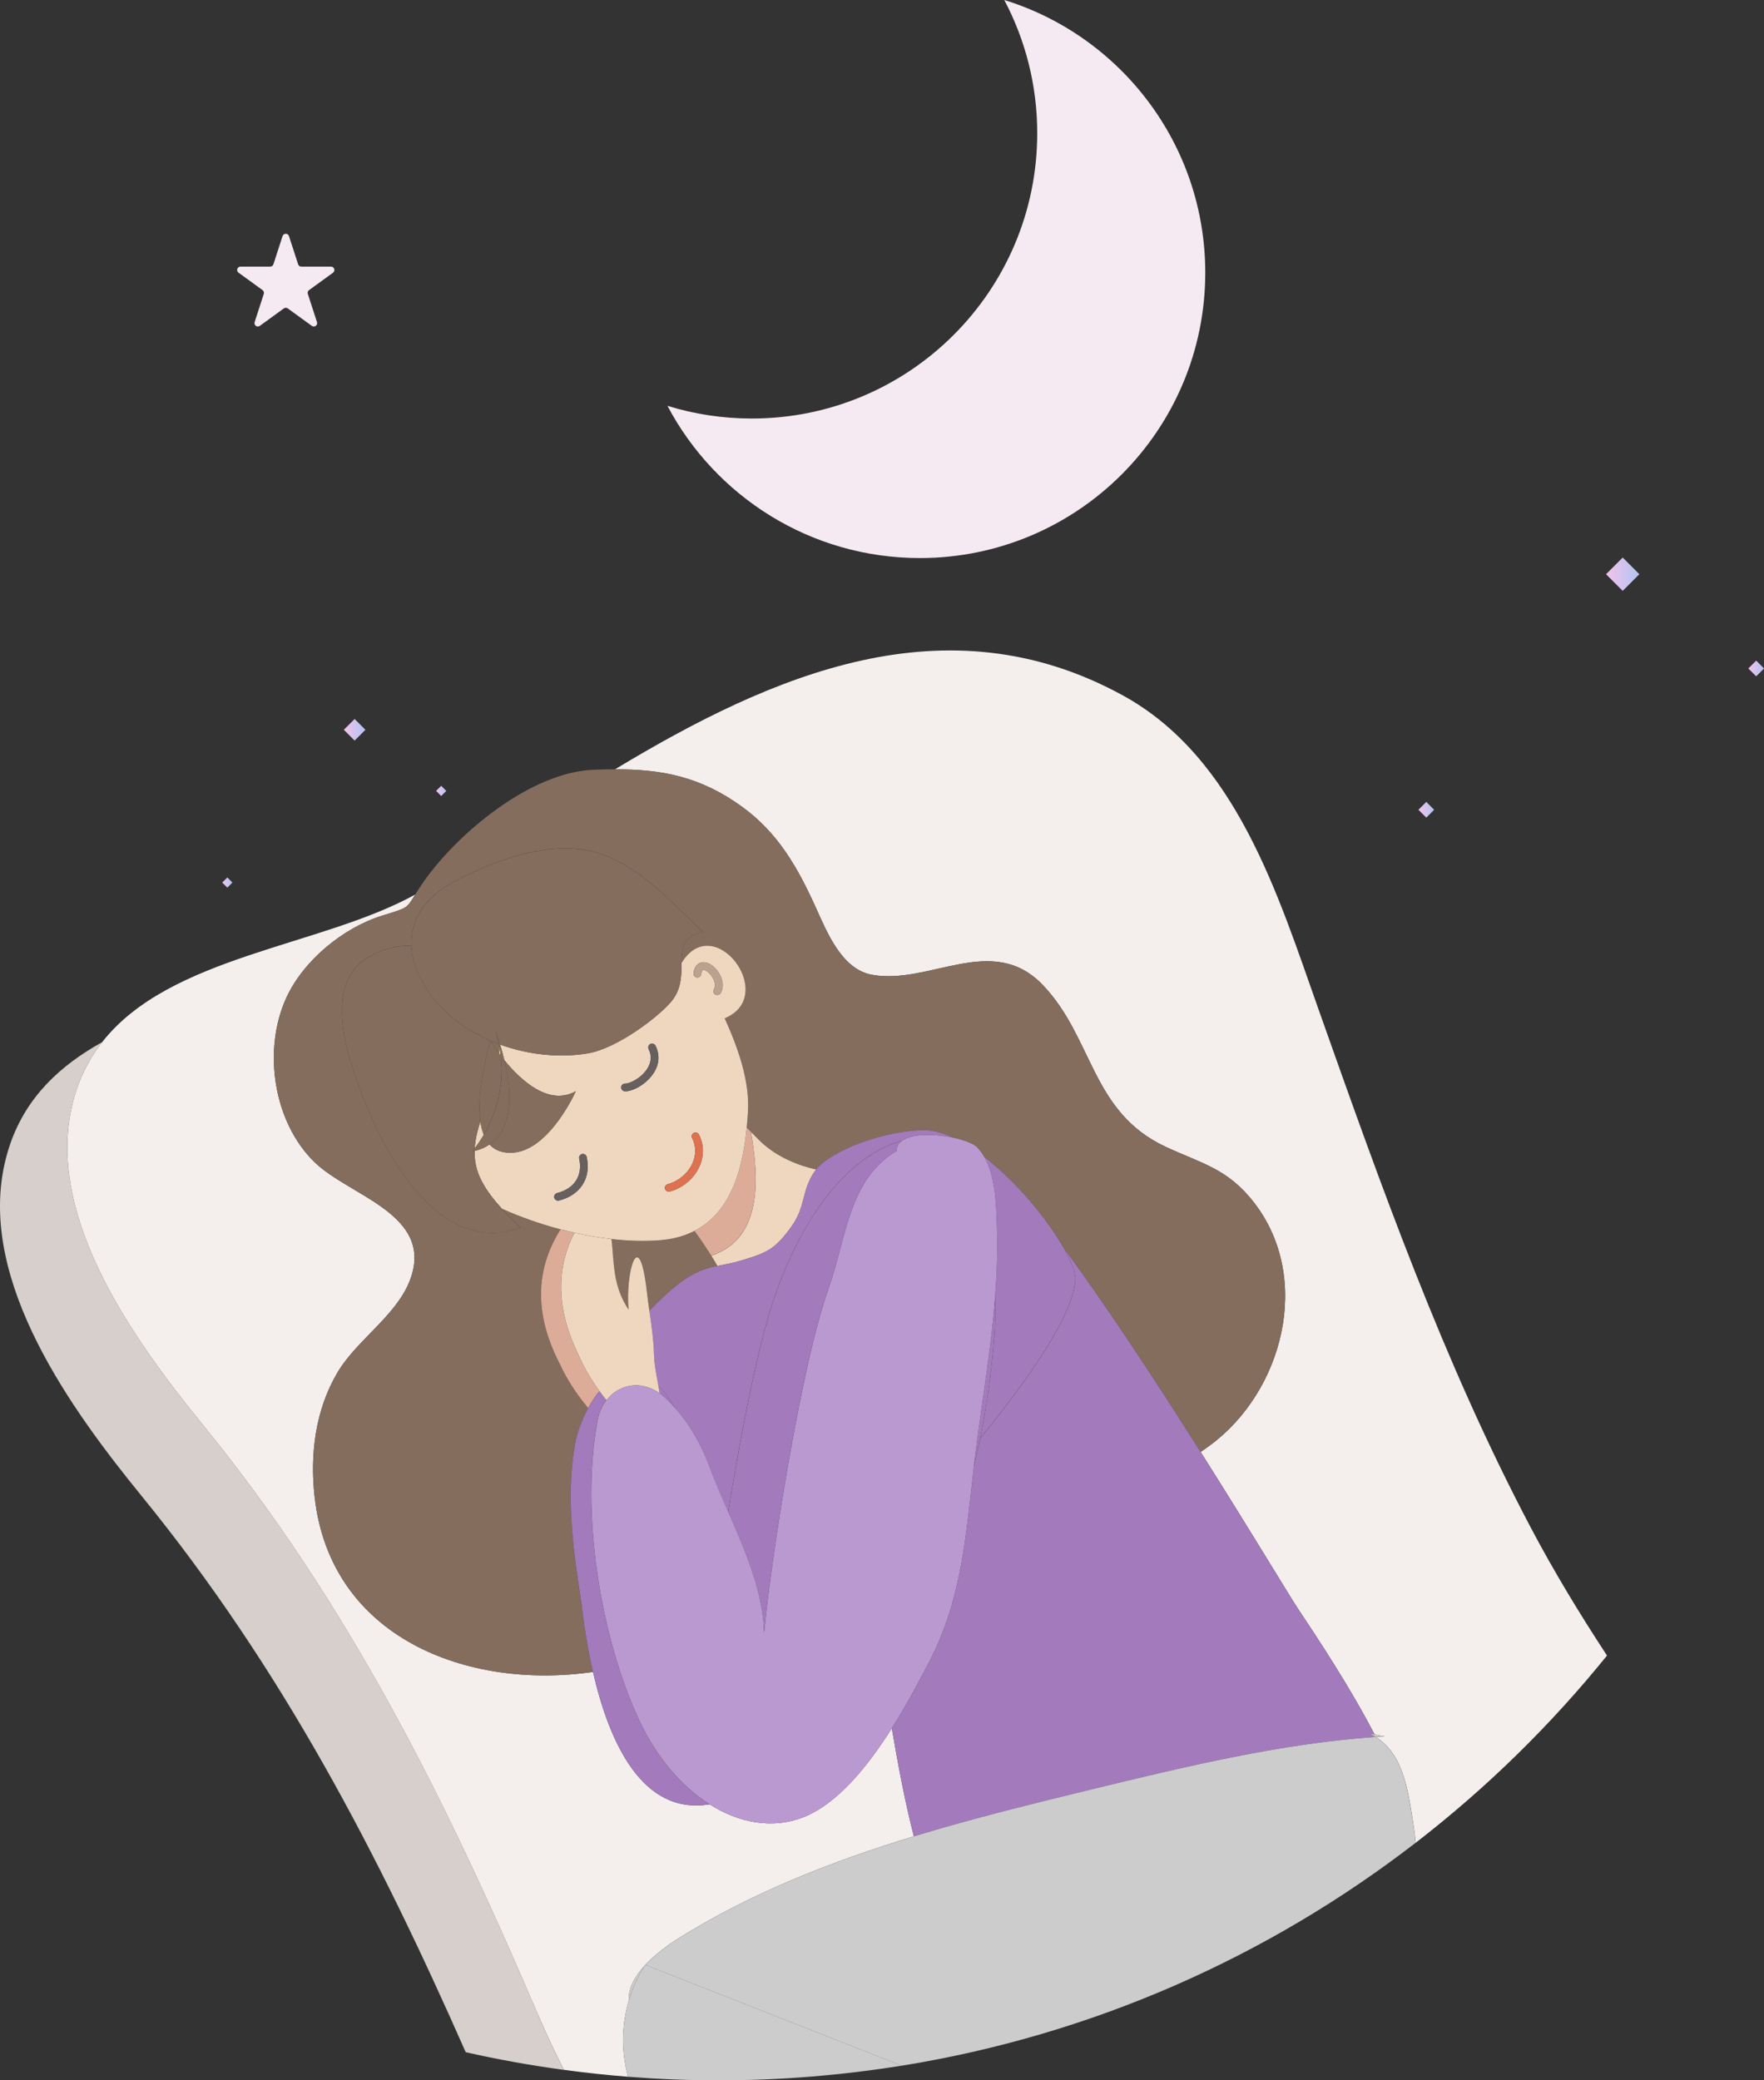 <?xml version="1.0" encoding="UTF-8"?>
<svg id="Layer_2" data-name="Layer 2" xmlns="http://www.w3.org/2000/svg" xmlns:xlink="http://www.w3.org/1999/xlink" viewBox="0 0 398.74 470.27">
  <rect x="0" y="0" width="398.74" height="470.27" fill="#333333" stroke="none"/>
  <defs>
    <style>
      .cls-1 {
        fill: url(#linear-gradient);
      }

      .cls-1, .cls-2, .cls-3, .cls-4, .cls-5, .cls-6, .cls-7, .cls-8, .cls-9, .cls-10, .cls-11, .cls-12, .cls-13, .cls-14, .cls-15, .cls-16, .cls-17, .cls-18 {
        stroke-width: 0px;
      }

      .cls-2 {
        fill: url(#linear-gradient-4);
      }

      .cls-3 {
        fill: url(#linear-gradient-2);
      }

      .cls-4 {
        fill: url(#linear-gradient-3);
      }

      .cls-5 {
        fill: url(#linear-gradient-5);
      }

      .cls-6 {
        fill: url(#linear-gradient-6);
      }

      .cls-7 {
        fill: #a37abb;
      }

      .cls-8 {
        fill: #846d5d;
      }

      .cls-9 {
        fill: #ddac99;
      }

      .cls-10 {
        fill: #ccc;
      }

      .cls-11 {
        fill: #d6cfcc;
      }

      .cls-12 {
        fill: #dd7150;
      }

      .cls-13 {
        fill: #baa28e;
      }

      .cls-14 {
        fill: #ba99d1;
      }

      .cls-15 {
        fill: #68605f;
      }

      .cls-16 {
        fill: #efd7bf;
      }

      .cls-17 {
        fill: #f4efed;
      }

      .cls-18 {
        fill: #f5eaf2;
      }
    </style>
    <linearGradient id="linear-gradient" x1="77.72" y1="164.98" x2="82.6" y2="164.98" gradientTransform="translate(140.13 -8.36) rotate(45)" gradientUnits="userSpaceOnUse">
      <stop offset="0" stop-color="#f3c3eb"/>
      <stop offset="1" stop-color="#b2c4f3"/>
    </linearGradient>
    <linearGradient id="linear-gradient-2" x1="98.58" y1="178.79" x2="100.88" y2="178.79" gradientTransform="translate(155.63 -18.16) rotate(45)" xlink:href="#linear-gradient"/>
    <linearGradient id="linear-gradient-3" x1="50.23" y1="199.51" x2="52.54" y2="199.51" gradientTransform="translate(156.12 22.1) rotate(45)" xlink:href="#linear-gradient"/>
    <linearGradient id="linear-gradient-4" x1="363.02" y1="129.8" x2="370.55" y2="129.8" gradientTransform="translate(199.21 -221.34) rotate(45)" xlink:href="#linear-gradient"/>
    <linearGradient id="linear-gradient-5" x1="395.19" y1="151.1" x2="398.74" y2="151.1" gradientTransform="translate(223.12 -236.45) rotate(45)" xlink:href="#linear-gradient"/>
    <linearGradient id="linear-gradient-6" x1="320.63" y1="183.06" x2="324.18" y2="183.06" gradientTransform="translate(223.87 -174.36) rotate(45)" xlink:href="#linear-gradient"/>
  </defs>
  <g id="Layer_1-2" data-name="Layer 1">
    <g>
      <path class="cls-11" d="M121.79,455.83c-20.68-48.27-42.41-92.58-75.94-133.75-14.94-18.35-35.22-46.05-29.7-71.53.35-1.64.79-3.19,1.31-4.68,1.36-3.91,3.28-7.3,5.63-10.29-9.42,5.24-17.03,12.27-20.75,22.93-.54,1.55-1,3.18-1.37,4.89-5.77,26.63,15.42,55.59,31.04,74.77,31.76,39,53.39,80.7,73.26,125.74,7.28,1.65,14.69,2.98,22.19,4-2.01-3.98-3.93-7.99-5.68-12.07Z"/>
      <path class="cls-17" d="M16.15,250.55c-5.52,25.48,14.76,53.18,29.7,71.53,33.52,41.17,55.25,85.48,75.94,133.75,1.75,4.08,3.66,8.09,5.68,12.07,4.8.65,9.63,1.18,14.5,1.56-1.87-6.83-1.14-12.81.17-17.24-.18-2.74,1.34-5.47,3.66-7.97.04-.05.06-.09.06-.09h.01c2.21-2.36,5.11-4.51,7.9-6.24,16.41-10.19,34.38-17.19,52.8-22.81-2.15-8.39-3.68-16.84-4.98-24.43-5.5,8.71-12.34,17.13-20.06,20.14-6.87,2.67-14.37,1.34-21.13-2.95-15.32,2.54-22.73-14.14-26.36-29.92-28.37,4.11-59.33-7.7-62.92-39.55-1.09-9.68.16-19.67,5.17-28.15,4.63-7.86,14.65-13.58,16.97-22.71,3.4-13.36-14.46-17.39-22.09-24.76-9.38-9.04-11.82-25.36-6.5-37.12,3.83-8.47,12.85-15.91,21.65-18.65,5.94-1.85,5.52-1.57,7.54-4.8-21.37,11.81-55.4,13.77-70.77,33.37-2.34,2.99-4.26,6.38-5.63,10.29-.52,1.48-.96,3.04-1.31,4.68Z"/>
      <path class="cls-17" d="M167.82,182.43c8.1,5.91,12.49,13.69,16.56,22.65,2.5,5.51,5.83,13.98,12.65,15.26,13.03,2.44,27.26-9.62,38.69,2.33,11.45,11.97,10.88,28.7,27.77,36.57,8.14,3.8,14.03,4.89,20.02,12.66,13.22,17.13,6.47,42.69-9.96,54.8-.73.54-1.45,1.04-2.15,1.52,11.16,17.65,20.08,32.52,21.78,35.09,4.96,7.47,11.96,18.02,17.55,28.8l2.32.4c-.68.04-1.36.09-2.05.14.01.02.02.04.03.06,5.38,3.31,6.88,10.08,7.91,16.25.42,2.5.82,5.05,1.05,7.62,16.02-12.37,30.54-26.59,43.26-42.33-6.18-9.44-12-19.02-17.19-28.85-19.82-37.56-33.86-77.26-48-117.18-9.11-25.71-18.56-56.99-44.34-71.07-39.79-21.74-78.95-4.81-114.73,16.77,10.66-.03,19.44,1.66,28.84,8.52Z"/>
      <path class="cls-8" d="M86.32,207.01c-8.8,2.75-17.82,10.19-21.65,18.65-5.32,11.75-2.88,28.08,6.5,37.12,7.64,7.36,25.49,11.4,22.09,24.76-2.32,9.12-12.33,14.85-16.97,22.71-5,8.49-6.25,18.48-5.17,28.15,3.59,31.84,34.55,43.66,62.92,39.55-1.27-5.5-2.08-10.89-2.6-15.32-.69-5.8-4.14-22.15-1.38-36.6.42-2.18,1.43-5.05,2.89-7.74-4.35-5.17-6.2-9.54-6.2-9.54-4.31-8.16-7.35-19.27-.05-30.84-4.45-1.17-8.93-2.73-13.22-4.65,1.34,1.46,2.76,2.85,4.18,4.26-17.36,6.27-29.38-14.18-34.96-27.92-3.5-8.63-10.05-26.1-.17-32.74,3.36-2.26,6.96-3.18,10.47-3.04-.29-5.96,3.11-11.02,9.42-14.41,8.48-4.55,19.79-8.83,29.57-7.32,10.86,1.68,19.34,11.39,26.9,18.59-4.53.91-4.77,3.61-4.82,6.87.02.02.03.03.05.05,7.38-11.94,21.94,7.58,9.7,12.59,2.9,6.39,5.73,14.18,5.26,21.21-.07,1.11-.17,2.28-.28,3.49.21.2.4.4.59.59.12.12.23.23.34.34h0c.55.55.99.99,1.21,1.22,3.43,3.74,8.37,6.16,13.57,7.31,3.51-4.27,14.91-8.63,23.97-8.88,2.21-.06,4.6.58,7.05,1.71,2.42.52,4.46,1.29,5.26,2.08.68.66,1.24,1.44,1.72,2.29,7.31,5.64,14.26,14.1,17.91,20.5,9.83,13.3,21.25,30.78,30.97,46.16.7-.48,1.42-.98,2.15-1.52,16.43-12.12,23.18-37.68,9.96-54.8-6-7.77-11.88-8.86-20.02-12.66-16.89-7.88-16.32-24.6-27.77-36.57-11.43-11.95-25.66.11-38.69-2.33-6.82-1.27-10.15-9.75-12.65-15.26-4.07-8.95-8.46-16.74-16.56-22.65-9.4-6.86-18.18-8.56-28.84-8.52-1.58,0-3.21.05-4.88.11-14.25.59-30.73,14.42-38.36,25.35-.82,1.18-1.41,2.1-1.87,2.84-2.02,3.24-1.6,2.95-7.54,4.8Z"/>
      <path class="cls-8" d="M142.07,296.05c-.73-8.46,2.35-19.47,4.12-4.2.19,1.62.39,3.07.59,4.47.09-.11.18-.22.28-.32,7.54-7.79,11.17-9.04,15.09-9.84-.42-.76-.88-1.54-1.39-2.33h0s-.05-.07-.07-.11c-.4-.62-1.92-3.08-3.71-5.46-2.17,1.12-4.74,1.86-7.79,2.11-3.37.27-7.09.17-10.99-.27.1.75.18,1.54.24,2.36.39,5.83.92,9.46,3.63,13.6Z"/>
      <path class="cls-9" d="M130.86,306.49c-3.73-7.54-6.34-17.49-1.03-27.81-1.04-.23-2.08-.49-3.13-.77-7.3,11.57-4.26,22.67.05,30.84,0,0,1.85,4.37,6.2,9.54.74-1.36,1.59-2.67,2.55-3.83-3.27-4.49-4.64-7.98-4.64-7.98Z"/>
      <path class="cls-7" d="M310.93,392.65c-.45-.27-.91-.52-1.41-.74l1.2.2c-5.59-10.78-12.59-21.33-17.55-28.8-1.71-2.57-10.63-17.44-21.78-35.09-9.72-15.38-21.14-32.86-30.97-46.16,1.73,3.03,2.72,5.61,2.65,7.19-.34,7.61-9.91,21.73-21.52,35.94-.42,2.04-.89,4.07-1.39,6.1-1.81,15.37-2.64,29.93-10.04,44.22-2.26,4.37-5.14,9.83-8.52,15.18,1.29,7.59,2.83,16.05,4.98,24.43,13.23-4.03,26.69-7.34,39.98-10.58,21.41-5.21,43.01-10.44,64.38-11.89Z"/>
      <path class="cls-7" d="M311.02,392.71s-.02-.04-.03-.06h-.06s.06.04.09.06Z"/>
      <path class="cls-16" d="M160.77,283.84c.51.79.97,1.56,1.39,2.33,1.6-.33,3.26-.58,5.25-1.18,6.01-1.8,7.76-2.53,11.47-7.68,3.36-4.68,2.24-8.07,5.26-12.48.11-.15.25-.31.37-.46-5.2-1.15-10.14-3.57-13.57-7.31-.22-.24-.65-.67-1.21-1.22,1.79,10.23,2.79,24.17-8.96,28.01Z"/>
      <path class="cls-16" d="M169.39,255.48c-.19-.19-.38-.38-.59-.59h0c.21.21.4.4.59.59Z"/>
      <path class="cls-7" d="M225.34,277.37c.18,5.33,0,10.57-.4,15.78.1,3.21.03,6.14-.15,8.52-.59,7.83-1.64,15.72-3.25,23.5,11.62-14.21,21.18-28.33,21.52-35.94.07-1.58-.92-4.15-2.65-7.19-3.65-6.4-10.59-14.86-17.91-20.5,2.59,4.51,2.68,11.17,2.83,15.82Z"/>
      <path class="cls-7" d="M178.87,277.3c-3.71,5.15-5.46,5.89-11.47,7.68-1.99.6-3.64.85-5.25,1.18-3.92.8-7.55,2.05-15.09,9.84-.1.1-.19.21-.28.32.48,3.34.94,6.34,1.06,10.28.06,1.97.55,4.29.98,6.68,1.25,1.24,2.53,2.9,3.82,5.06,2.61,2.94,5.44,7.09,7.69,13.17,1.25,3.36,2.75,6.78,4.27,10.26,2.87-17.96,6.87-38.45,10.73-49.33,4.11-11.58,11.37-25.33,22.24-31.83,2.26-1.35,4.35-2.24,6.27-2.73,2.32-1.73,7.56-1.58,11.67-.7-2.46-1.14-4.85-1.77-7.05-1.71-9.06.25-20.46,4.6-23.97,8.88-.13.15-.27.31-.37.46-3.02,4.41-1.9,7.81-5.26,12.48Z"/>
      <path class="cls-9" d="M156.98,278.26c1.79,2.38,3.31,4.85,3.71,5.46.02.04.05.07.07.11h0c11.75-3.84,10.75-17.79,8.96-28.01h0c-.11-.11-.22-.22-.34-.34-.19-.19-.38-.38-.59-.59-.84,8.54-3.18,18.92-11.81,23.36Z"/>
      <path class="cls-7" d="M144.41,388.71c-8.76-18.92-13.26-47.04-9.3-67.79.33-1.72,1.03-3.2,1.97-4.41-.57-.7-1.09-1.39-1.58-2.05-.95,1.16-1.81,2.47-2.55,3.83-1.46,2.69-2.47,5.56-2.89,7.74-2.76,14.45.69,30.8,1.38,36.6.52,4.42,1.33,9.81,2.6,15.32,3.63,15.78,11.04,32.47,26.36,29.92-6.37-4.04-12.08-10.71-15.99-19.15Z"/>
      <path class="cls-7" d="M149.11,314.97c.46.33.91.68,1.35,1.1.7.67,1.44,1.42,2.19,2.27-1.29-2.16-2.57-3.82-3.82-5.06.1.56.2,1.12.29,1.69Z"/>
      <path class="cls-7" d="M175.34,292.45c-3.86,10.88-7.85,31.37-10.73,49.33,3.9,8.92,7.92,18.18,8.09,27.44,1.44-15.63,8.2-59.94,14.58-77.94,4.11-11.58,4.5-24.6,15.37-31.1,0-.99.45-1.73,1.2-2.29-1.92.49-4.01,1.38-6.27,2.73-10.87,6.5-18.14,20.24-22.24,31.83Z"/>
      <path class="cls-7" d="M224.94,293.15c-.88,11.47-2.81,22.75-4.31,34.23-.17,1.3-.33,2.6-.48,3.89.5-2.02.97-4.06,1.39-6.1,1.61-7.78,2.65-15.67,3.25-23.5.18-2.39.25-5.32.15-8.52Z"/>
      <path class="cls-16" d="M147.85,306.6c-.12-3.94-.58-6.94-1.06-10.28-.2-1.4-.41-2.85-.59-4.47-1.77-15.27-4.85-4.26-4.12,4.2-2.71-4.14-3.24-7.77-3.63-13.6-.06-.83-.14-1.61-.24-2.36-2.72-.31-5.53-.78-8.37-1.41-5.31,10.32-2.7,20.27,1.03,27.81,0,0,1.37,3.49,4.64,7.98.48.66,1.01,1.35,1.58,2.05,2.77-3.56,7.7-4.63,12.03-1.54-.09-.56-.18-1.13-.29-1.69-.43-2.39-.92-4.71-.98-6.68Z"/>
      <path class="cls-16" d="M112.83,236.37c.01.58,0,1.16-.02,1.75.12.16.25.33.38.51-.09-.74-.21-1.49-.37-2.26Z"/>
      <path class="cls-16" d="M108.59,253.52c-.66,1.98-1.16,3.99-1.28,6.03.51-.65,1.25-1.67,2.05-3.03-.36-.9-.61-1.91-.77-3Z"/>
      <path class="cls-16" d="M138.2,280.09c3.9.44,7.63.54,10.99.27,3.05-.24,5.61-.99,7.79-2.11,8.64-4.44,10.97-14.82,11.81-23.36h0c.12-1.21.21-2.38.28-3.49.47-7.03-2.36-14.82-5.26-21.21,12.24-5.02-2.32-24.53-9.7-12.59-.02-.02-.03-.03-.05-.05-.04,2.73.05,5.85-2.15,8.63-2.71,3.42-12.31,10.8-19.04,11.93-6.36,1.07-13.42.35-19.84-1.99.31,1.02.65,2.21.96,3.52,3.68,4.53,10.06,10.48,16.16,7.03,0,0-7.14,16.08-16.74,13.68-1.14-.29-2.04-.86-2.75-1.65-.94.65-2.06,1.15-3.39,1.48-.04,2.22.39,4.48,1.6,6.79,1.23,2.34,2.84,4.37,4.59,6.27,4.3,1.92,8.77,3.48,13.22,4.65,1.04.28,2.09.53,3.13.77,2.84.64,5.65,1.11,8.37,1.41ZM158.47,217.59c1.13-.31,2.56.4,3.65,1.8,1.03,1.32,1.77,3.36.77,5.11-.09.15-.21.27-.36.34-.25.13-.56.13-.83-.02-.42-.24-.56-.77-.32-1.18.57-1,.02-2.34-.64-3.18-.74-.95-1.52-1.28-1.82-1.2-.19.05-.35.42-.42.95-.06.47-.49.81-.96.76-.47-.06-.81-.49-.76-.96.21-1.76,1.14-2.27,1.67-2.41ZM150.94,267.68c2.43-.64,4.57-2.44,5.59-4.71.85-1.9.82-3.93-.08-5.71-.22-.43-.05-.95.38-1.16,0,0,0,0,0,0,.43-.22.95-.05,1.16.38,1.15,2.26,1.19,4.82.12,7.2-.94,2.09-2.66,3.85-4.73,4.91-.64.33-1.31.59-2,.77-.46.12-.94-.16-1.06-.62-.12-.46.16-.94.62-1.06ZM141.33,244.95c.94.05,3.52-1.14,4.92-3.26.99-1.5,1.11-3.02.37-4.52-.21-.43-.04-.94.39-1.16.43-.21.95-.04,1.16.39,1.03,2.07.86,4.23-.47,6.25-.95,1.44-2.37,2.59-3.74,3.29-1.01.52-1.99.79-2.73.75-.48-.03-.84-.44-.81-.91.03-.48.44-.84.91-.81ZM125.29,270.75c-.12-.46.17-.93.63-1.05,3.93-.98,5.85-3.97,5-7.8-.1-.47.19-.93.66-1.03.47-.1.93.19,1.03.66.88,3.97-.68,7.31-4.02,9.03-.68.35-1.43.63-2.25.83-.46.12-.93-.17-1.05-.63Z"/>
      <path class="cls-15" d="M141.23,246.67c.74.04,1.72-.23,2.73-.75,1.37-.7,2.79-1.85,3.74-3.29,1.34-2.02,1.5-4.18.47-6.25-.21-.43-.73-.6-1.16-.39-.43.22-.6.73-.39,1.16.75,1.5.62,3.03-.37,4.52-1.4,2.12-3.98,3.32-4.92,3.26-.48-.03-.89.34-.91.81-.03.48.34.89.81.91Z"/>
      <path class="cls-12" d="M151.38,269.36c.69-.18,1.36-.44,2-.77,2.07-1.06,3.79-2.82,4.73-4.91,1.07-2.39,1.03-4.94-.12-7.2-.22-.43-.74-.6-1.16-.38,0,0,0,0,0,0-.42.22-.59.74-.38,1.16.91,1.78.94,3.81.08,5.71-1.02,2.27-3.16,4.07-5.59,4.71-.46.12-.74.6-.62,1.06.12.46.59.74,1.06.62Z"/>
      <path class="cls-15" d="M132.61,261.53c-.1-.47-.57-.76-1.03-.66-.47.1-.76.57-.66,1.03.85,3.83-1.07,6.82-5,7.8-.46.12-.75.59-.63,1.05.12.46.59.75,1.05.63.82-.21,1.57-.49,2.25-.83,3.34-1.71,4.9-5.06,4.02-9.03Z"/>
      <path class="cls-8" d="M107.29,260.2c-.22.05-.42.12-.65.16,0,0,.26-.28.67-.8.12-2.04.62-4.05,1.28-6.03-1.06-7.49,2.28-18.26,2.28-18.26,0,0,.72,1.2,1.95,2.86.02-.59.03-1.17.02-1.75-.02-.11-.04-.23-.07-.34-7.32-2.73-13.79-7.56-17.39-14.26-1.49-2.77-2.25-5.44-2.38-7.95-3.51-.14-7.11.78-10.47,3.04-9.88,6.64-3.33,24.11.17,32.74,5.57,13.73,17.6,34.19,34.96,27.92-1.41-1.41-2.84-2.8-4.18-4.26-1.76-1.91-3.37-3.93-4.59-6.27-1.21-2.31-1.64-4.57-1.6-6.79Z"/>
      <path class="cls-8" d="M95.37,221.77c3.6,6.69,10.07,11.53,17.39,14.26-.23-1.07-.51-2.17-.89-3.29,0,0,.54,1.33,1.17,3.4,6.42,2.33,13.47,3.05,19.84,1.99,6.73-1.13,16.33-8.51,19.04-11.93,2.2-2.78,2.11-5.9,2.15-8.63.05-3.26.29-5.96,4.82-6.87-7.57-7.21-16.04-16.92-26.9-18.59-9.79-1.51-21.1,2.77-29.57,7.32-6.31,3.39-9.71,8.45-9.42,14.41.12,2.51.88,5.17,2.38,7.95Z"/>
      <path class="cls-14" d="M220.15,331.28c.15-1.29.31-2.59.48-3.89,1.5-11.48,3.43-22.76,4.31-34.23.4-5.21.58-10.46.4-15.78-.15-4.64-.25-11.31-2.83-15.82-.48-.84-1.05-1.62-1.72-2.29-.81-.79-2.84-1.56-5.26-2.08-4.12-.88-9.36-1.03-11.67.7-.75.56-1.2,1.3-1.2,2.29-10.87,6.5-11.27,19.51-15.37,31.1-6.38,18-13.14,62.31-14.58,77.94-.17-9.26-4.19-18.51-8.09-27.44-1.52-3.48-3.02-6.91-4.27-10.26-2.26-6.08-5.09-10.23-7.69-13.17-.75-.85-1.49-1.61-2.19-2.27-.44-.42-.89-.78-1.35-1.1-4.34-3.09-9.27-2.02-12.03,1.54-.94,1.21-1.64,2.69-1.97,4.41-3.96,20.75.54,48.87,9.3,67.79,3.91,8.44,9.62,15.11,15.99,19.15,6.76,4.29,14.26,5.62,21.13,2.95,7.72-3,14.56-11.43,20.06-20.14,3.38-5.35,6.26-10.81,8.52-15.18,7.4-14.3,8.24-28.86,10.04-44.22Z"/>
      <path class="cls-13" d="M157.55,220.97c.47.06.91-.28.96-.76.07-.54.23-.9.42-.95.3-.08,1.08.24,1.82,1.2.65.84,1.21,2.18.64,3.18-.24.42-.09.94.32,1.18.26.15.57.15.83.02.14-.07.27-.19.36-.34,1-1.75.26-3.78-.77-5.11-1.09-1.41-2.52-2.11-3.65-1.8-.53.15-1.46.66-1.67,2.41-.06.48.28.91.76.96Z"/>
      <path class="cls-10" d="M142.14,452.22c1.35-4.55,3.3-7.46,3.66-7.97-2.31,2.49-3.84,5.22-3.66,7.97Z"/>
      <path class="cls-10" d="M311.02,392.71s-.06-.04-.09-.06c-21.37,1.46-42.97,6.69-64.38,11.89-13.3,3.24-26.76,6.55-39.98,10.58-18.42,5.61-36.39,12.61-52.8,22.81-2.79,1.73-5.69,3.88-7.9,6.25l57.96,22.78c43.26-6.98,82.92-24.71,116.14-50.37-.22-2.57-.63-5.12-1.05-7.62-1.03-6.17-2.52-12.94-7.91-16.25Z"/>
      <path class="cls-10" d="M310.93,392.65h.06c.68-.05,1.36-.1,2.05-.14l-2.32-.4-1.2-.2c.5.22.97.47,1.41.74Z"/>
      <path class="cls-10" d="M145.86,444.16s-.03.04-.06.09c-.36.51-2.31,3.42-3.66,7.97-1.31,4.43-2.04,10.41-.17,17.24,6.75.53,13.58.81,20.47.81,14.09,0,27.92-1.15,41.4-3.32l-57.96-22.78h-.01Z"/>
      <path class="cls-8" d="M110.68,258.71c.71.78,1.61,1.36,2.75,1.65,9.6,2.4,16.74-13.68,16.74-13.68-6.1,3.45-12.48-2.5-16.16-7.03,1.48,6.3,2.29,15.19-3.33,19.06Z"/>
      <path class="cls-8" d="M113.2,238.62c-.13-.17-.26-.34-.38-.51-1.23-1.65-1.95-2.86-1.95-2.86,0,0-3.34,10.78-2.28,18.26.15,1.08.4,2.1.77,3,2.19-3.75,4.77-10.04,3.84-17.9Z"/>
      <path class="cls-8" d="M111.88,232.73c.37,1.12.66,2.22.89,3.29.02.11.04.23.07.34.15.76.28,1.52.37,2.26.93,7.86-1.65,14.15-3.84,17.9-.79,1.36-1.54,2.39-2.05,3.03-.41.53-.67.8-.67.8.23-.04.43-.11.65-.16,1.33-.33,2.45-.84,3.39-1.48,5.62-3.88,4.81-12.76,3.33-19.06-.31-1.31-.64-2.5-.96-3.52-.63-2.07-1.17-3.4-1.17-3.4Z"/>
      <rect class="cls-1" x="78.44" y="163.25" width="3.45" height="3.45" transform="translate(-93.18 105) rotate(-45)"/>
      <rect class="cls-3" x="98.92" y="177.97" width="1.63" height="1.63" transform="translate(-97.21 122.89) rotate(-45)"/>
      <rect class="cls-4" x="50.57" y="198.69" width="1.63" height="1.63" transform="translate(-126.02 94.77) rotate(-45)"/>
      <rect class="cls-2" x="364.13" y="127.14" width="5.33" height="5.33" transform="translate(15.65 297.38) rotate(-45)"/>
      <rect class="cls-5" x="395.71" y="149.85" width="2.51" height="2.51" transform="translate(9.43 324.96) rotate(-45)"/>
      <rect class="cls-6" x="321.15" y="181.8" width="2.51" height="2.51" transform="translate(-35.01 281.59) rotate(-45)"/>
      <path class="cls-18" d="M75.27,61.64c.6-.43.29-1.37-.45-1.37h-6.71c-.33,0-.62-.21-.72-.52l-2.07-6.38c-.23-.7-1.22-.7-1.45,0l-2.07,6.38c-.1.31-.39.52-.72.52h-6.71c-.74,0-1.04.94-.45,1.37l5.43,3.94c.27.19.38.54.28.85l-2.07,6.38c-.23.7.57,1.28,1.17.85l5.43-3.94c.27-.19.63-.19.89,0l5.43,3.94c.6.43,1.4-.15,1.17-.85l-2.07-6.38c-.1-.31,0-.66.28-.85l5.43-3.94Z"/>
      <path class="cls-18" d="M207.93,126.15c35.63,0,64.51-28.88,64.51-64.51,0-28.99-19.12-53.51-45.43-61.64,4.75,8.99,7.45,19.23,7.45,30.1,0,35.63-28.88,64.51-64.51,64.51-6.64,0-13.05-1-19.08-2.87,10.82,20.46,32.31,34.41,57.06,34.41Z"/>
    </g>
  </g>
</svg>